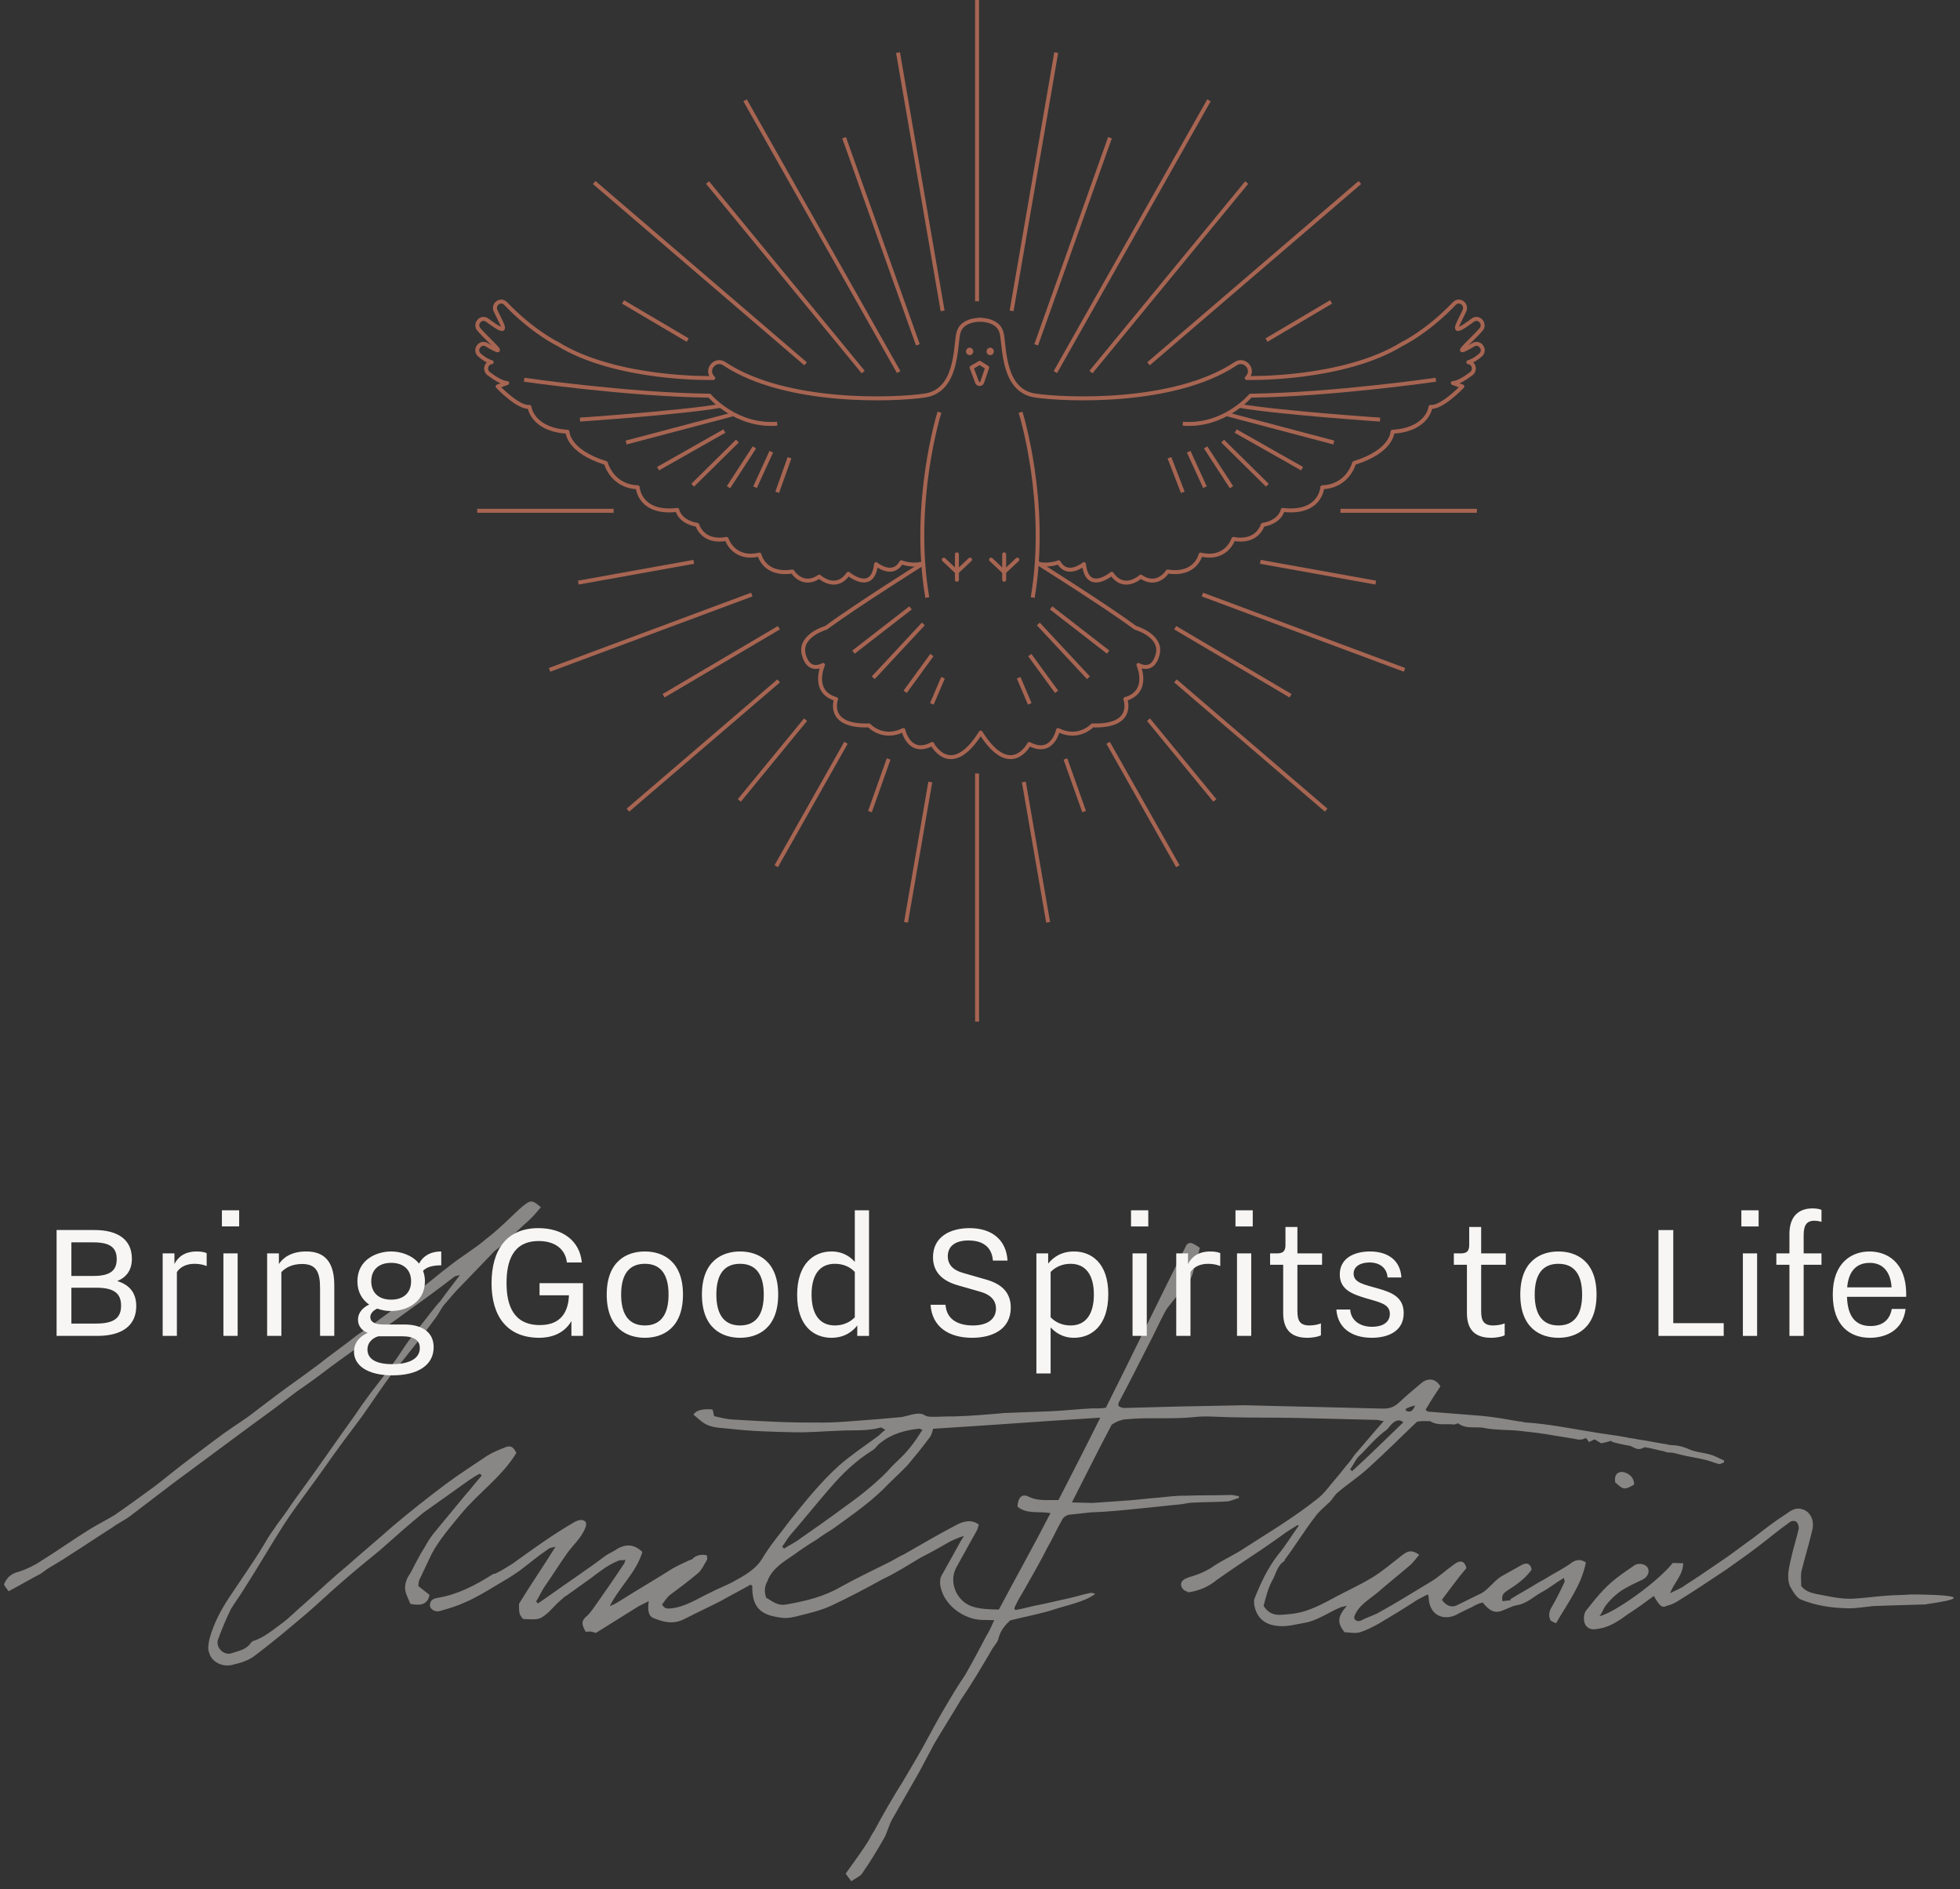 <?xml version="1.0" encoding="UTF-8"?>
<svg fill="none" viewBox="0 0 248 239" xmlns="http://www.w3.org/2000/svg">
<rect x="0" y="0" width="248" height="239" fill="#333333" stroke="none"/>
<g clip-path="url(#b)">
<path d="m123.63 97.854v31.384" stroke="#A76552" stroke-miterlimit="22.93" stroke-width=".5"/>
<path d="m129.55 98.928 3.07 17.748" stroke="#A76552" stroke-miterlimit="22.93" stroke-width=".5"/>
<path d="m134.81 96.016 2.365 6.655" stroke="#A76552" stroke-miterlimit="22.93" stroke-width=".5"/>
<path d="m140.21 93.967 8.823 15.614" stroke="#A76552" stroke-miterlimit="22.93" stroke-width=".5"/>
<path d="m145.32 91.043 8.395 10.216" stroke="#A76552" stroke-miterlimit="22.93" stroke-width=".5"/>
<path d="m148.73 86.139 19.071 16.349" stroke="#A76552" stroke-miterlimit="22.93" stroke-width=".5"/>
<path d="m148.7 79.412 14.591 8.605" stroke="#A76552" stroke-miterlimit="22.93" stroke-width=".5"/>
<path d="m152.14 75.217 25.571 9.524" stroke="#A76552" stroke-miterlimit="22.93" stroke-width=".5"/>
<path d="m159.47 71.076 14.604 2.628" stroke="#A76552" stroke-miterlimit="22.93" stroke-width=".5"/>
<path d="m169.61 64.619h17.26" stroke="#A76552" stroke-miterlimit="22.93" stroke-width=".5"/>
<path d="m117.71 98.928-3.07 17.748" stroke="#A76552" stroke-miterlimit="22.93" stroke-width=".5"/>
<path d="m112.44 96.016-2.365 6.655" stroke="#A76552" stroke-miterlimit="22.93" stroke-width=".5"/>
<path d="m107.04 93.967-8.823 15.614" stroke="#A76552" stroke-miterlimit="22.93" stroke-width=".5"/>
<path d="m101.93 91.043-8.381 10.216" stroke="#A76552" stroke-miterlimit="22.93" stroke-width=".5"/>
<path d="m98.525 86.139-19.071 16.349" stroke="#A76552" stroke-miterlimit="22.93" stroke-width=".5"/>
<path d="m98.553 79.412-14.59 8.605" stroke="#A76552" stroke-miterlimit="22.93" stroke-width=".5"/>
<path d="m95.123 75.217-25.585 9.524" stroke="#A76552" stroke-miterlimit="22.93" stroke-width=".5"/>
<path d="m87.78 71.076-14.604 2.628" stroke="#A76552" stroke-miterlimit="22.93" stroke-width=".5"/>
<path d="m77.642 64.619h-17.26" stroke="#A76552" stroke-miterlimit="22.93" stroke-width=".5"/>
<path d="m160.25 43.028 8.173-4.833" stroke="#A76552" stroke-miterlimit="22.93" stroke-width=".5"/>
<path d="m145.32 46.024 26.747-22.934" stroke="#A76552" stroke-miterlimit="22.93" stroke-width=".5"/>
<path d="m138.04 47.069 19.708-23.979" stroke="#A76552" stroke-miterlimit="22.93" stroke-width=".5"/>
<path d="m133.54 47.069 19.431-34.379" stroke="#A76552" stroke-miterlimit="22.93" stroke-width=".5"/>
<path d="m131.11 43.622 9.336-26.198" stroke="#A76552" stroke-miterlimit="22.93" stroke-width=".5"/>
<path d="m128 39.326 5.643-32.67" stroke="#A76552" stroke-miterlimit="22.93" stroke-width=".5"/>
<path d="m87.019 43.028-8.187-4.833" stroke="#A76552" stroke-miterlimit="22.93" stroke-width=".5"/>
<path d="m101.93 46.024-26.746-22.934" stroke="#A76552" stroke-miterlimit="22.93" stroke-width=".5"/>
<path d="m109.22 47.069-19.694-23.979" stroke="#A76552" stroke-miterlimit="22.93" stroke-width=".5"/>
<path d="m113.71 47.069-19.431-34.379" stroke="#A76552" stroke-miterlimit="22.93" stroke-width=".5"/>
<path d="m116.14 43.622-9.335-26.198" stroke="#A76552" stroke-miterlimit="22.93" stroke-width=".5"/>
<path d="m119.27 39.326-5.642-32.67" stroke="#A76552" stroke-miterlimit="22.93" stroke-width=".5"/>
<path d="M123.626 38.11V0" stroke="#A76552" stroke-miterlimit="22.93" stroke-width=".5"/>
<g clip-path="url(#a)">
<path d="m124.11 40.452s-2.435-0.109-2.847 1.683-0.106 7.261-4.224 7.9c-3.607 0.551-17.551 1.19-25.397-4.026-1.129-0.747-2.407 0.747-1.47 1.734 0.028 0.029 0.05 0.051 0.078 0.08 0 0-12.162 0.319-19.681-4.316 0 0-3.117-1.48-6.589-5.107-0.618-0.646-1.647 0.08-1.278 0.9 0.802 1.77 2.08 3.54-1.051 1.204-0.767-0.573-1.676 0.479-1.044 1.197 1.413 1.589 4.054 3.751 0.98 1.915-0.824-0.493-1.647 0.653-0.923 1.291 0.497 0.435 1.022 0.769 1.548 0.914-0.717 0.08-0.951 1.016-0.376 1.451 0.788 0.595 1.725 1.183 2.336 1.183l-1.207 0.435s2.606 2.742 4.026 2.583c0 0 0.312 2.865 4.814 3.148 0 0 0 2.459 4.856 3.954 0 0 0.753 2.945 4.026 3.068 0 0 0.199 3.431 5.013 2.865 0 0 0.234 1.494 2.528 1.893 0 0 0.632 2.343 3.713 1.777 0 0 0.831 2.742 4.146 1.98 0 0 0.589 2.706 4.182 2.14 0 0 1.264 2.096 3.394 0.646 0 0 2.094 1.937 3.67-0.363 0 0 3.082 2.583 3.515-1.212 0 0 2.094 1.734 3.195-0.239 0 0 1.462 0.602 2.925 0.08" stroke="#A76552" stroke-linejoin="round" stroke-width=".5"/>
<path d="m118.87 52.152s-3.585 11.389-1.541 23.439" stroke="#A76552" stroke-linejoin="round" stroke-width=".5"/>
<path d="m66.32 48.039s13.106 1.893 23.451 2.017c0 0 3.316 3.954 8.57 3.547" stroke="#A76552" stroke-linejoin="round" stroke-width=".5"/>
<path d="m73.385 53.081s12.581-0.849 17.792-1.734" stroke="#A76552" stroke-linejoin="round" stroke-width=".5"/>
<path d="m79.228 55.983 13.426-3.547" stroke="#A76552" stroke-linejoin="round" stroke-width=".5"/>
<path d="m83.261 59.29 8.399-4.759" stroke="#A76552" stroke-linejoin="round" stroke-width=".5"/>
<path d="m87.642 61.387 5.659-5.586" stroke="#A76552" stroke-linejoin="round" stroke-width=".5"/>
<path d="m95.451 56.6-3.273 5.035" stroke="#A76552" stroke-linejoin="round" stroke-width=".5"/>
<path d="m97.588 57.15-2.052 4.483" stroke="#A76552" stroke-linejoin="round" stroke-width=".5"/>
<path d="m99.896 57.912-1.555 4.367" stroke="#A76552" stroke-linejoin="round" stroke-width=".5"/>
<path d="m123.89 40.452s2.435-0.109 2.847 1.683c0.411 1.792 0.106 7.261 4.224 7.9 3.607 0.551 17.551 1.19 25.397-4.026 1.128-0.747 2.406 0.747 1.469 1.734-0.021 0.029-0.049 0.051-0.078 0.08 0 0 12.162 0.319 19.681-4.316 0 0 3.117-1.48 6.589-5.107 0.618-0.646 1.647 0.08 1.278 0.9-0.802 1.77-2.08 3.54 1.051 1.204 0.766-0.573 1.675 0.479 1.043 1.197-1.413 1.589-4.054 3.751-0.979 1.915 0.823-0.493 1.647 0.653 0.922 1.291-0.497 0.435-1.022 0.769-1.547 0.914 0.717 0.08 0.951 1.016 0.376 1.451-0.788 0.595-1.725 1.183-2.336 1.183l1.207 0.435s-2.606 2.742-4.026 2.583c0 0-0.312 2.865-4.813 3.148 0 0 0 2.459-4.857 3.954 0 0-0.752 2.945-4.025 3.068 0 0-0.199 3.431-5.013 2.865 0 0-0.234 1.494-2.527 1.893 0 0-0.632 2.343-3.714 1.777 0 0-0.83 2.742-4.146 1.98 0 0-0.589 2.706-4.182 2.14 0 0-1.264 2.096-3.394 0.646 0 0-2.094 1.937-3.67-0.363 0 0-3.082 2.583-3.515-1.212 0 0-2.094 1.734-3.195-0.239 0 0-1.462 0.602-2.925 0.08" stroke="#A76552" stroke-linejoin="round" stroke-width=".5"/>
<path d="m129.13 52.152s3.585 11.389 1.54 23.439" stroke="#A76552" stroke-linejoin="round" stroke-width=".5"/>
<path d="m181.68 48.039s-13.107 1.893-23.451 2.017c0 0-3.316 3.954-8.57 3.547" stroke="#A76552" stroke-linejoin="round" stroke-width=".5"/>
<path d="m174.62 53.081s-12.581-0.849-17.793-1.734" stroke="#A76552" stroke-linejoin="round" stroke-width=".5"/>
<path d="m168.77 55.983-13.426-3.547" stroke="#A76552" stroke-linejoin="round" stroke-width=".5"/>
<path d="m164.75 59.29-8.399-4.759" stroke="#A76552" stroke-linejoin="round" stroke-width=".5"/>
<path d="m160.36 61.387-5.659-5.586" stroke="#A76552" stroke-linejoin="round" stroke-width=".5"/>
<path d="m152.55 56.6 3.273 5.035" stroke="#A76552" stroke-linejoin="round" stroke-width=".5"/>
<path d="m150.41 57.15 2.052 4.483" stroke="#A76552" stroke-linejoin="round" stroke-width=".5"/>
<path d="m147.97 57.912 1.69 4.367" stroke="#A76552" stroke-linejoin="round" stroke-width=".5"/>
<path d="m131.23 71.195s8.535 5.354 12.432 8.226c0 0 3.451 0.979 2.812 3.395-0.639 2.416-2.428 1.306-2.428 1.306s1.533 3.395-1.662 4.316c0 0 1.342 3.526-4.16 3.33 0 0-1.725 1.893-4.352 0.588 0 0-0.689 3.33-3.643 1.763 0 0-2.357 4.577-6.141-1.436-3.777 6.014-6.141 1.436-6.141 1.436-2.947 1.567-3.643-1.763-3.643-1.763-2.62 1.306-4.352-0.588-4.352-0.588-5.502 0.196-4.161-3.33-4.161-3.33-3.195-0.914-1.661-4.316-1.661-4.316s-1.789 1.11-2.428-1.306c-0.639-2.416 2.811-3.395 2.811-3.395 3.898-2.873 12.432-8.226 12.432-8.226" stroke="#A76552" stroke-linejoin="round" stroke-width=".5"/>
<path d="m121.08 70.129v3.214" stroke="#A76552" stroke-linecap="round" stroke-linejoin="round" stroke-width=".5"/>
<path d="m119.42 70.797 1.654 1.567 1.662-1.567" stroke="#A76552" stroke-linecap="round" stroke-linejoin="round" stroke-width=".5"/>
<path d="m127.06 70.129v3.214" stroke="#A76552" stroke-linecap="round" stroke-linejoin="round" stroke-width=".5"/>
<path d="m125.4 70.797 1.655 1.567 1.668-1.567" stroke="#A76552" stroke-linecap="round" stroke-linejoin="round" stroke-width=".5"/>
<path d="m115.21 76.904-7.214 5.593" stroke="#A76552" stroke-linejoin="round" stroke-width=".5"/>
<path d="m116.83 78.936-6.341 6.805" stroke="#A76552" stroke-linejoin="round" stroke-width=".5"/>
<path d="m117.91 82.875-3.38 4.643" stroke="#A76552" stroke-linejoin="round" stroke-width=".5"/>
<path d="m119.32 85.74-1.413 3.301" stroke="#A76552" stroke-linejoin="round" stroke-width=".5"/>
<path d="m133 76.904 7.214 5.593" stroke="#A76552" stroke-linejoin="round" stroke-width=".5"/>
<path d="m131.38 78.936 6.34 6.805" stroke="#A76552" stroke-linejoin="round" stroke-width=".5"/>
<path d="m130.3 82.875 3.387 4.643" stroke="#A76552" stroke-linejoin="round" stroke-width=".5"/>
<path d="m128.89 85.74 1.405 3.301" stroke="#A76552" stroke-linejoin="round" stroke-width=".5"/>
<path d="m122.69 44.927c0.255 0 0.461-0.211 0.461-0.471s-0.206-0.471-0.461-0.471-0.462 0.211-0.462 0.471 0.207 0.471 0.462 0.471z" fill="#A76552"/>
<path d="m125.29 44.927c0.254 0 0.461-0.211 0.461-0.471s-0.207-0.471-0.461-0.471c-0.255 0-0.462 0.211-0.462 0.471s0.207 0.471 0.462 0.471z" fill="#A76552"/>
<path d="m122.93 46.502 1.029-0.602 0.952 0.602-0.632 1.843c-0.107 0.312-0.54 0.319-0.653 0.007l-0.689-1.85h-7e-3z" stroke="#A76552" stroke-linejoin="round" stroke-width=".5"/>
</g>
</g>
<path d="m74.119 206.44c-0.583-0.977-0.567-1.449 0.173-2.031 0.362-0.347 0.614-0.709 0.866-1.055 1.244-1.763 2.488-3.542 3.732-5.431 0.126-0.111 0.126-0.237 0.252-0.599-0.362 0.111-0.598 0-0.835 0.095-1.449 0.567-2.551 1.495-3.653 2.314l-2.929 2.094c-0.236 0.11-0.488 0.346-0.74 0.582-0.85 0.693-1.48 1.638-2.457 2.22-0.614 0.346-1.449 0.205-2.283 0.189-0.126 0-0.346-0.362-0.472-0.614-0.11-0.362-0.11-0.724-0.095-1.322 1.37-2.252 2.992-4.613 4.614-7.211-0.362 0.111-0.724 0.111-0.961 0.331-1.212 0.803-2.315 1.747-3.543 2.676-0.976 0.693-1.953 1.275-2.929 1.842-1.339 0.803-2.677 1.622-4.016 2.188-0.976 0.457-2.063 0.788-3.26 1.118-0.598 0.11-1.197-0.267-1.181-0.755 0-0.599 0.378-0.835 0.976-0.929 2.535-0.425 4.708-1.559 6.913-2.944 0.126-0.11 0.236-0.11 0.362-0.11 0.724-0.347 1.464-0.803 2.189-1.26 2.567-1.857 5.134-3.715 7.921-5.321 0.236-0.11 0.488-0.22 0.724-0.22 0.598 0 0.835 0.378 0.583 0.976-0.504 1.306-1.606 2.235-2.362 3.306-0.992 1.417-1.874 2.833-2.866 4.25-0.378 0.599-0.63 1.181-1.008 1.779l0.236 0.252c0.488-0.346 0.85-0.582 1.339-0.929 2.441-1.747 4.882-3.353 7.197-5.1 0.488-0.347 1.087-0.567 1.575-0.929 1.087-0.567 2.047-0.551 3.102 0.441-0.787 2.613-2.866 4.36-4.126 6.848 0.598-0.221 0.976-0.457 1.339-0.693 2.189-1.385 4.378-2.645 6.582-4.046 0.614-0.346 1.339-0.693 2.063-1.023 0.236-0.11 0.488-0.11 0.614-0.346 0.488-0.347 0.976-0.457 1.685-0.315 0 0.236 0.11 0.488 0 0.598-0.378 0.598-0.63 1.307-1.244 1.763-1.102 0.929-2.205 1.748-3.307 2.566-0.488 0.347-0.74 0.819-1.118 1.291 0.346 0.614 0.709 0.504 1.071 0.504 1.921-0.189 3.386-1.244 5.086-2.031 0.85-0.456 1.811-0.803 2.677-1.259 1.464-0.803 3.039-1.606 3.921-3.149 0.992-1.653 2.236-3.07 3.354-4.597 1.984-2.472 3.953-4.943 6.283-7.037 1.465-1.291 3.181-2.44 4.772-3.605 0.362-0.236 0.614-0.583 1.102-0.929-0.362-0.126-0.472-0.378-0.708-0.252-1.685 0.441-3.37 0.284-4.929 0.362-2.048 0.063-4.079 0.268-6.126 0.205-2.63-0.063-5.276-0.126-7.779-0.425-1.323-0.158-2.63-0.063-3.701-0.929-0.346-0.252-0.709-0.614-1.055-0.866 0.336-0.556 1.139-0.776 2.409-0.661 0.11 0.236 0.11 0.488 0.221 0.85 0.709 0.142 1.543 0.394 2.394 0.425 3.48 0.205 6.945 0.41 10.425 0.378 2.52 0.063 5.165-0.236 7.685-0.409l3.244-0.284c0.488-0.11 0.85-0.22 1.323-0.33 0.598-0.11 1.086-0.221 1.669 0.157 0.236 0.126 0.598 0.142 0.834 0.142 0.961 0.016 1.796-0.079 2.756-0.047 2.158-0.063 4.331-0.252 6.488-0.441h0.126l5.764-0.221c1.685-0.078 3.48-0.283 5.165-0.362 0.472 0 1.086 0.032 1.685-0.078 3.401-6.754 6.692-13.634 10.22-20.624 0.362-0.346 0.614-0.346 1.669 0.394-0.142 0.598-0.268 1.196-0.52 1.779-0.126 0.472-0.267 1.07-0.393 1.543-0.52 1.432-1.732 2.361-2.599 3.542-0.252 0.346-0.614 0.708-0.866 1.181-0.756 1.416-1.385 2.849-2.141 4.266-1.26 2.487-2.52 4.975-3.78 7.336v0.362c0.221 0.126 0.473 0.252 0.709 0.252 2.394-0.063 4.677-0.126 7.086-0.189 2.756-0.047 5.528-0.11 8.157-0.157l4.441 0.11 5.402 0.126 7.669 0.189c0.834 0.016 1.448-0.205 2.062-0.787 0.867-0.819 1.843-1.638 2.819-2.456 0.851-0.693 1.811-0.551 2.394 0.425-0.63 0.944-1.244 1.889-1.874 2.96 0.11 0.125 0.236 0.251 0.472 0.251 2.158 0.174 4.425 0.347 6.583 0.52 1.669 0.157 3.228 0.441 4.787 0.708 0.362 0 0.598 0.142 0.961 0.142 2.755 0.189 5.385 0.724 8.015 1.149 1.559 0.284 2.992 0.425 4.535 0.709 0.473 0.126 0.961 0.141 1.559 0.283 1.071 0.142 2.268 0.409 3.339 0.567 0.236 0 0.472 0.126 0.708 0.141 0.835 0.016 1.559 0.158 2.394 0.536 0.834 0.378 1.795 0.409 2.63 0.661 0.598 0.142 1.181 0.504 1.779 0.756v0.236c-0.252 0.11-0.488 0.22-0.614 0.22-0.598-0.142-1.071-0.378-1.669-0.519-1.071-0.268-2.142-0.41-3.228-0.677-0.473-0.126-0.961-0.268-1.307-0.268-0.237 0-0.473 0-0.709-0.142-0.835-0.141-1.543-0.393-2.504-0.535-0.724 0.346-0.85 0.346-1.795-0.157-0.835-0.142-1.559-0.284-2.394-0.536v-0.126c-0.362 0.111-0.834 0.221-1.323 0.331-0.236-0.126-0.598-0.378-0.834-0.504l-0.725 0.347c-0.11-0.236-0.236-0.362-0.346-0.488h-0.126c-0.362 0.22-0.85 0.22-1.323 0.078-0.834-0.141-1.795-0.283-2.63-0.425-1.433-0.267-2.866-0.425-4.299-0.582-1.433-0.158-2.992-0.079-4.425-0.347-1.07-0.267-2.283 0.189-3.338-0.566-0.11-0.126-0.362 0.11-0.598 0.11-0.961-0.142-2.048 0.189-2.992-0.425h-0.363c-0.472-0.016-0.834-0.032-1.322 0.079-1.969 1.873-3.937 3.857-6.016 5.73-1.228 1.165-2.693 2.094-3.921 3.149-0.488 0.346-0.74 0.944-1.118 1.29-0.614 0.583-1.354 1.165-1.843 1.874-1.37 1.763-2.488 3.652-3.842 5.431v0.126c-0.976 0.583-1.118 1.779-1.622 2.598-0.504 0.944-0.772 2.141-1.039 3.085 0.929 1.464 2.126 1.134 3.338 1.039 2.284-0.189 4.236-1.338 6.173-2.377 1.339-0.693 2.787-1.37 4.126-2.172 1.339-0.803 2.567-1.858 3.905-2.897 0.741-0.583 1.213-0.693 2.158-0.063-0.378 0.472-0.74 0.945-1.118 1.291-1.355 1.165-2.819 2.33-4.158 3.495-1.102 0.929-2.44 1.621-2.944 3.054v0.236c0.22 0.362 0.472 0.378 0.834 0.268 0.614-0.347 1.339-0.567 2.063-0.913 2.315-1.26 4.504-2.645 6.819-4.031 0.976-0.582 1.826-1.401 2.803-2.093 0.85-0.693 1.449-0.567 1.669 0.393-1.118 1.291-2.11 2.708-3.102 3.999 0.456 0.724 1.181 0.992 1.779 0.756 0.977-0.457 1.827-0.914 2.788-1.37 1.212-0.457 1.842-1.637 2.929-2.33 0.85-0.457 1.826-1.039 2.677-1.496 0.724-0.346 1.086 0.032 1.181 0.63-0.74 1.055-1.843 1.873-2.945 2.566-0.724 0.457-0.85 0.693-0.756 1.417 0.362 0 0.724-0.11 1.087-0.094l-0.111-0.126c1.103-0.693 2.189-1.26 3.292-1.952 0.362-0.237 0.85-0.457 1.212-0.693 1.102-0.693 2.315-1.26 3.402-2.078 0.614-0.347 1.086-0.331 1.685 0.047-0.552 2.865-2.284 5.101-3.78 7.698-0.236-0.126-0.598-0.252-0.708-0.378-0.221-0.488-0.221-1.086 0.157-1.668 0.63-1.071 1.134-2.126 1.638-3.196 0-0.126 0-0.236-0.111-0.488-0.976 0.582-1.826 1.275-2.677 1.732-1.086 0.566-1.952 1.511-3.275 1.716-0.598 0.11-1.213 0.456-1.811 0.677-1.087 0.456-1.795-0.158-2.488-1.024-0.488 0.11-0.961 0.331-1.339 0.567-0.724 0.346-1.448 0.677-2.062 1.023-1.811 0.803-3.355-0.204-3.433-2.125 0-0.126 0-0.236-0.111-0.488-0.488 0.22-0.85 0.456-1.338 0.693-1.591 1.039-3.291 2.078-4.866 3.007-0.851 0.456-1.701 0.913-2.551 1.133-0.599 0.11-1.197-0.032-1.795-0.047-0.93-1.228-0.914-1.937 0.315-3.353-0.363 0.11-0.599 0.11-0.851 0.22-0.85 0.346-1.575 0.803-2.299 1.149s-1.449 0.677-2.173 0.787c-1.197 0.205-2.299 0.551-3.496 0.394-1.669-0.158-2.724-1.149-2.929-2.834v-0.472c0.787-2.015 1.669-3.92 3.023-5.683 0.993-1.181 1.733-2.472 2.615-3.653l-0.111-0.126c-0.724 0.457-1.338 0.803-1.952 1.276l-1.465 1.039c-1.827 1.275-3.653 2.424-5.48 3.699-0.488 0.347-0.85 0.583-1.338 0.929-0.977 0.819-2.189 1.385-3.638 1.59-0.11-0.126-0.236-0.126-0.473-0.252-0.582-0.488-0.566-1.086 0.032-1.432 0.126-0.111 0.362-0.111 0.488-0.221 1.213-0.33 2.299-0.787 3.276-1.48 1.212-0.803 2.551-1.369 3.763-2.188 1.591-1.039 3.291-2.078 4.866-3.117 1.591-1.039 3.055-2.078 4.52-3.243 0.85-0.693 1.48-1.637 2.22-2.472 0.614-0.708 1.118-1.417 1.732-2.109 0.378-0.473 0.63-0.945 0.992-1.291 1.118-1.291 2.095-2.472 3.339-3.873-0.362 0-0.599-0.142-0.835-0.142l-10.188-0.251c-2.882-0.063-5.764-0.016-8.63-0.095-1.433-0.031-2.992-0.189-4.441 0-2.882 0.283-5.763-0.016-8.519 0.268-0.362 0-0.599 0.11-0.961 0.22-0.236 0.11-0.488 0.221-0.85 0.457-1.638 3.085-3.276 6.391-5.039 9.839l2.63 0.063c1.322-0.095 2.519-0.173 3.842-0.268 1.449-0.078 2.882-0.283 4.205-0.378 1.196-0.094 2.409-0.299 3.732-0.267 1.921-0.079 3.842-0.032 5.763-0.095 0.362 0 0.599 0.142 0.961 0.142v0.236c-0.488 0.11-1.103 0.457-1.575 0.441-1.323 0.094-2.646 0.063-3.968 0.142-0.599 0-1.087 0.094-1.685 0.204-1.921 0.189-3.732 0.394-5.654 0.583-1.921 0.189-3.842 0.393-5.889 0.456-0.961 0.095-1.811 0.189-2.772 0.299-0.362 0.111-0.724 0.347-0.85 0.693-0.63 1.071-1.134 2.251-1.764 3.322-1.008 2.015-2.126 3.904-3.259 5.919-0.378 0.598-0.756 1.307-1.008 1.889 0 0.126 0.11 0.126 0.11 0.237 1.197-0.205 2.299-0.551 3.496-0.756l2.897-0.646c1.087-0.22 2.048-0.551 3.134-0.771 0.236 0 0.362 0 0.599 0.142-1.465 1.039-3.386 1.354-5.087 1.92-1.701 0.551-3.496 0.882-5.669 1.417-0.488 0.472-1.228 1.165-1.496 2.362-0.126 0.472-0.63 0.944-0.866 1.416-1.244 2.126-2.504 4.251-3.874 6.266-1.118 1.889-2.252 3.668-3.37 5.557l-1.89 3.558c-1.133 2.015-2.251 3.904-3.385 5.92-0.504 0.834-0.646 1.779-1.15 2.613-0.882 1.543-1.748 2.96-2.74 4.376-0.252 0.347-0.85 0.583-1.338 0.929-0.237-0.362-0.583-0.74-0.693-0.976 0.992-1.417 1.984-2.708 2.866-4.124 0.252-0.473 0.504-0.945 0.756-1.307 1.133-2.125 2.378-4.266 3.637-6.266 1.118-1.889 2.252-3.778 3.26-5.683 0.882-1.653 1.764-3.196 2.756-4.849 0.63-1.07 1.244-2.015 1.874-2.959 0.882-1.543 1.763-3.196 2.63-4.849 0.378-0.598 0.629-1.181 1.007-2.015l-1.559-0.032c-2.283-0.047-4.992-1.92-5.291-4.565 0-0.362 0.016-0.724 0.142-0.961 0.882-1.542 1.638-2.959 2.504-4.502 0.126-0.11 0.126-0.236 0.378-0.598-0.725 0.22-1.213 0.456-1.701 0.677-1.212 0.692-2.425 1.385-3.764 2.062-1.574 0.929-3.165 1.968-4.866 2.755-2.062 1.149-4.251 2.298-6.44 3.322-1.213 0.567-2.536 0.897-3.874 1.228-0.85 0.22-1.685 0.441-2.52 0.299-2.268-0.299-3.575-1.039-3.622-3.684v-0.362c-0.11 0-0.11-0.126-0.221-0.126-1.212 0.693-2.551 1.37-3.764 2.062-1.575 0.803-3.039 1.48-4.614 2.283-1.339 0.693-2.535 0.425-3.842-0.094-0.709-0.252-0.819-0.977-0.661-2.173-0.614 0.346-1.212 0.567-1.701 0.913-1.701 1.039-3.291 2.078-4.992 3.117-0.362-0.126-0.709-0.252-1.197-0.141h-0.079zm22.771-4.361c0.835 0.504 1.528 1.118 2.614 0.897 2.41-0.425 4.709-0.96 6.898-2.235 2.063-1.15 4.251-2.173 6.314-3.212 0.614-0.346 1.213-0.693 1.701-0.913 2.189-1.259 4.378-2.535 6.567-3.684 0.85-0.456 1.937-0.787 2.881-0.047-0.125 0.236-0.126 0.472-0.251 0.708-0.882 1.543-1.764 3.196-2.63 4.739-1.008 1.889 0.126 4.439 2.283 4.975 0.961 0.267 1.906 0.283 3.118 0.315 2.142-4.031 4.394-8.045 6.535-12.201-1.433-0.268-3.008 0.173-4.173-0.819 0.032-1.086 0.52-1.669 1.354-1.291 1.182 0.63 2.504 0.425 3.827 0.457 1.764-3.432 3.527-6.864 5.291-10.422-7.086 0.425-14.062 0.976-21.149 1.401-0.126 0.472-0.267 0.96-0.503 1.181-0.867 1.181-1.733 2.235-2.725 3.416-0.992 1.055-2.204 2.11-3.197 3.164-1.968 1.874-4.157 3.385-6.235 4.881-0.725 0.456-1.465 0.929-2.079 1.385-0.976 0.583-1.827 1.149-2.803 1.858-1.339 0.929-2.803 1.731-3.433 3.4-0.378 0.709-0.394 1.307-0.173 2.031l-0.032 0.016zm2.079-6.423 0.236 0.252c0.724-0.457 1.465-0.803 2.063-1.276 1.827-1.275 3.653-2.55 5.37-3.825 1.953-1.386 3.905-2.897 5.637-4.66 0.489-0.583 1.103-1.165 1.607-1.637 1.102-1.055 1.968-2.236 2.85-3.653-0.236 0-0.362-0.126-0.362-0.126-1.811 0.189-3.496 0.63-4.961 1.795-0.362 0.236-0.614 0.709-0.976 0.929-2.063 1.275-3.795 2.912-5.401 4.786-1.733 1.999-3.339 3.998-5.071 5.998-0.378 0.472-0.63 0.944-0.992 1.417zm71.855-9.777c0.11 0.126 0.236 0.126 0.236 0.252 2.205-1.983 4.299-4.093 6.504-6.202-0.583-0.488-1.071-0.142-1.449 0.204-0.252 0.236-0.378 0.472-0.614 0.709-1.464 1.039-2.456 2.345-3.685 3.51-0.378 0.473-0.63 1.071-0.992 1.543v-0.016zm7.024-7.619c0 0.084 0.036 0.162 0.11 0.236 0.598 0.252 0.834-0.095 1.102-0.693-0.488 0.11-0.85 0.221-1.212 0.457z" fill="#898785"/>
<path d="m68.466 152.69c-0.488 0.582-0.992 1.181-1.48 1.637-1.228 1.055-2.331 2.22-3.559 3.275-0.362 0.346-0.85 0.582-1.102 0.928l-4.063 4.22c-0.74 0.708-1.354 1.527-2.094 2.345-0.378 0.472-0.63 1.071-0.992 1.543-1.732 2.361-3.465 4.597-5.323 6.832-1.48 1.89-2.74 3.889-4.094 5.778-1.606 2.125-3.102 4.125-4.582 6.25-1.732 2.472-3.59 4.833-5.212 7.305-1.748 2.723-3.37 5.557-5.118 8.265-0.504 0.834-1.118 1.653-1.622 2.471-0.63 1.307-1.134 2.488-1.653 3.92-0.268 0.961 0.677 1.937 1.638 1.716 0.961-0.33 1.937-0.441 2.551-1.369 0.126-0.111 0.252-0.237 0.362-0.237 1.323-0.44 2.425-1.385 3.527-2.188 1.102-0.818 1.968-1.747 2.945-2.566 1.842-1.637 3.559-3.274 5.401-4.786 1.843-1.637 3.795-3.258 5.638-4.896 2.205-1.873 4.409-3.605 6.724-5.352 1.716-1.275 3.543-2.44 5.244-3.59 0.724-0.456 1.575-0.803 2.425-1.133 0.598-0.221 0.961 0.016 1.307 0.755-1.874 3.07-4.803 5.038-7.023 7.746-1.354 1.653-2.708 3.18-3.716 5.069l-1.512 3.196c-0.126 0.236-0.142 0.598-0.142 0.834l1.417 1.118c-0.268 1.071-0.866 1.417-2.425 1.134-0.221-0.599-0.693-1.339-0.677-2.063 0-0.598 0.268-1.306 0.646-1.779 0.63-1.18 1.134-2.251 1.89-3.432 0.252-0.472 0.63-1.07 0.992-1.542 1.354-1.653 2.724-3.291 4.079-4.944 0.74-0.818 1.354-1.653 2.094-2.471l-0.236-0.252c-0.488 0.22-0.976 0.582-1.339 0.803-1.953 1.385-3.905 2.786-5.858 4.172-1.842 1.511-3.559 3.038-5.386 4.659-1.716 1.402-3.433 2.803-5.149 4.314-1.354 1.165-2.693 2.456-4.047 3.621-2.205 1.873-4.409 3.731-6.724 5.478-0.74 0.583-1.827 0.913-2.787 1.134-1.213 0.33-2.63-0.299-2.961-1.511-0.221-0.489-0.095-1.197 0.047-1.795 0.52-1.905 1.401-3.558 2.409-5.101l2.614-3.888c0.866-1.291 1.622-2.472 2.378-3.779 0.378-0.598 0.74-1.054 1.118-1.653 0.614-0.818 1.244-1.653 1.858-2.597 1.244-1.763 2.488-3.416 3.716-5.18 1.244-1.763 2.488-3.542 3.842-5.431 0.614-0.819 1.118-1.653 1.732-2.472 0.992-1.416 2.11-2.707 3.102-4.124 0.74-0.945 1.37-1.889 1.984-2.834 0.63-0.944 1.37-1.763 1.984-2.597 0.866-1.055 1.606-2.126 2.472-3.055 0.74-1.054 1.606-2.125 2.472-3.29-0.362 0.11-0.598 0.11-0.724 0.221-1.827 1.401-3.669 2.786-5.496 4.061-1.716 1.275-3.417 2.44-5.134 3.716-1.716 1.275-3.417 2.44-5.134 3.715-1.339 1.039-2.803 2.094-4.157 3.023-1.827 1.401-3.669 2.786-5.622 4.187-3.291 2.44-6.598 4.88-9.889 7.321-1.827 1.401-3.669 2.786-5.496 4.187-0.74 0.583-1.575 0.929-2.315 1.496-1.827 1.149-3.527 2.314-5.354 3.463-0.85 0.583-1.827 1.149-2.803 1.732-0.362 0.236-0.614 0.472-0.976 0.693-1.339 0.692-2.677 1.495-4.016 2.188-0.236-0.362-0.472-0.614-0.583-0.85 0.378-0.945 0.992-1.417 1.953-1.638 0.961-0.33 1.937-0.787 2.787-1.369 2.063-1.275 4.142-2.771 6.22-4.046 0.976-0.583 2.063-1.149 3.039-1.732 1.701-1.165 3.417-2.44 5.008-3.589 1.228-0.929 2.331-1.858 3.543-2.787 1.339-1.039 2.803-2.093 4.157-3.133 1.339-1.039 2.803-1.967 4.142-2.896l3.669-2.787c1.716-1.275 3.543-2.55 5.244-3.825 1.591-1.275 3.291-2.44 4.882-3.716 0.976-0.692 1.953-1.275 2.803-1.967 1.464-1.039 2.803-2.094 4.268-3.133 1.716-1.275 3.307-2.677 5.008-3.952 1.339-1.039 2.929-1.968 4.268-3.133 1.228-0.928 2.331-1.983 3.433-3.038 0.488-0.472 1.102-1.055 1.591-1.401 0.614-0.472 0.976-0.457 1.905 0.409l0.047-0.031z" fill="#898785"/>
<path d="m243.7 202.97c-2.158 0.063-4.441 0.126-6.599 0.204-1.086 0.095-2.173 0.315-3.37 0.284-2.031-0.048-3.952-0.331-5.858-1.102-0.598-0.252-1.055-1.102-1.401-1.716-0.457-1.213-0.063-2.519 0.205-3.716 0.267-1.196 0.661-2.377 0.929-3.573 0-0.236-0.11-0.724-0.347-0.85-0.11-0.126-0.598-0.142-0.834 0.094-1.339 0.929-2.567 1.984-3.795 2.912-1.339 1.04-2.693 1.968-4.158 3.023-2.078 1.385-4.141 2.771-6.22 4.046-0.362 0.236-0.85 0.457-1.339 0.567-0.614 0.346-0.96-0.016-1.653-1.244-1.102 0.819-2.205 1.622-3.291 2.314-1.103 0.819-2.315 1.622-3.638 1.826-0.598 0.111-1.197 0.205-1.669-0.393-0.347-0.488-0.331-1.448 0.047-1.921 1.118-1.417 2.221-2.818 3.701-3.983 0.74-0.582 1.59-1.165 2.441-1.747 0.614-0.346 1.448-0.079 1.669 0.393 0.22 0.488-0.032 1.087-0.63 1.417-0.724 0.347-1.449 0.677-2.063 1.024-1.086 0.566-1.953 1.385-2.693 2.33-0.252 0.346-0.378 0.834-0.756 1.306 1.937-0.441 7.417-4.376 9.276-6.738l1.322 0.032c-0.031 1.558-1.133 2.377-1.653 3.794 0.614-0.347 1.338-0.567 1.937-1.039 1.464-0.929 2.803-1.858 4.141-2.771 1.591-1.039 3.055-2.204 4.52-3.243 1.338-1.039 2.693-2.094 4.157-3.023 0.488-0.346 1.103-0.818 1.937-0.551 1.071 0.268 1.638 1.48 1.26 2.787-0.394 1.669-0.913 3.337-1.323 5.006-0.142 0.598-0.031 1.196-0.047 1.921 0.472 0.614 1.181 0.866 1.89 1.007 1.559 0.284 3.102 0.677 4.661 0.598 1.449-0.078 2.882-0.283 4.204-0.377 1.087-0.095 2.048-0.063 3.118-0.158 0 0 10.85-0.016 1.89 1.244l0.032 0.016z" fill="#898785"/>
<path d="m206.76 187.81c-1.213 0.693-1.338 0.693-2.394-0.299-0.094-0.834 0.142-1.196 0.756-1.307 0.835 0.016 1.67 0.646 1.638 1.606z" fill="#898785"/>
<path d="m7.16 169v-13.392h4.8c3 0 4.728 1.248 4.728 3.624 0 1.464-0.696 2.352-1.848 2.832 1.488 0.456 2.4 1.44 2.4 3.168 0 2.472-1.8 3.768-4.92 3.768h-5.16zm1.872-1.56h3.144c2.352 0 3.144-0.792 3.144-2.256 0-1.488-0.792-2.28-3.144-2.28h-3.144v4.536zm0-6.024h2.808c2.184 0 2.928-0.744 2.928-2.136 0-1.368-0.744-2.112-2.928-2.112h-2.808v4.248zm11.55 7.584v-10.44h1.488v1.344c0.456-0.864 1.248-1.584 2.856-1.584 0.696 0 1.08 0.144 1.224 0.216v1.632c-0.312-0.144-0.888-0.288-1.536-0.288-1.296 0-1.968 0.624-2.232 1.056v8.064h-1.8zm7.688 0v-10.44h1.8v10.44h-1.8zm-0.192-13.848v-2.04h2.184v2.04h-2.184zm5.723 13.848v-10.44h1.488v1.344c0.576-0.864 1.656-1.584 3.456-1.584 1.752 0 3.552 0.72 3.552 4.248v6.432h-1.8v-6.024c0-1.992-0.432-3.072-2.28-3.072-1.32 0-2.16 0.528-2.616 1.032v8.064h-1.8zm11.422-6.912c0-2.736 2.424-3.768 4.272-3.768 1.2 0 2.664 0.456 3.528 1.536 0.456-0.888 1.368-1.536 2.808-1.536v1.752c-1.032 0-1.824 0.192-2.304 0.696 0.144 0.384 0.24 0.816 0.24 1.32 0 2.736-2.424 3.768-4.272 3.768-0.576 0-1.2-0.096-1.776-0.312-0.384 0.192-0.864 0.552-0.864 1.08 0 0.576 0.528 0.936 1.656 0.936h2.664c2.016 0 3.696 0.816 3.696 2.88 0 2.256-1.992 3.552-5.208 3.552-3.168 0-4.872-1.248-4.872-3 0-1.2 0.816-1.968 1.728-2.376-0.672-0.264-1.224-0.816-1.224-1.68s0.624-1.536 1.416-1.896c-0.864-0.6-1.488-1.56-1.488-2.952zm5.592 6.96h-2.928c-0.624 0.168-1.392 0.696-1.392 1.68s0.744 1.848 3.144 1.848c2.184 0 3.48-0.72 3.48-2.04 0-0.96-0.696-1.488-2.304-1.488zm1.2-6.96c0-1.464-0.96-2.328-2.52-2.328s-2.52 0.864-2.52 2.328 0.96 2.328 2.52 2.328 2.52-0.864 2.52-2.328zm16.23 7.152c-4.128 0-6.048-2.784-6.048-6.888 0-4.224 1.896-6.984 5.928-6.984 3.024 0 5.232 1.56 5.496 4.344h-1.896c-0.144-1.488-1.296-2.712-3.552-2.712-3.36 0-4.08 2.664-4.08 5.328 0 2.712 0.816 5.304 4.224 5.304 2.76 0 3.6-1.8 3.672-3.768h-3.72v-1.536h5.496v6.672h-1.464v-1.872c-1.008 1.728-2.784 2.112-4.056 2.112zm13.348-1.56c1.968 0 3-1.32 3-3.912s-1.032-3.888-3-3.888-3 1.296-3 3.888 1.032 3.912 3 3.912zm0 1.56c-2.256 0-4.824-1.2-4.824-5.472 0-4.248 2.568-5.448 4.824-5.448s4.824 1.2 4.824 5.448c0 4.272-2.568 5.472-4.824 5.472zm12.047-1.56c1.968 0 3-1.32 3-3.912s-1.032-3.888-3-3.888-3 1.296-3 3.888 1.032 3.912 3 3.912zm0 1.56c-2.256 0-4.824-1.2-4.824-5.472 0-4.248 2.568-5.448 4.824-5.448s4.824 1.2 4.824 5.448c0 4.272-2.568 5.472-4.824 5.472zm14.831-0.24v-1.32c-0.552 0.72-1.584 1.56-3.264 1.56-2.208 0-4.344-1.464-4.344-5.424 0-3.984 2.136-5.496 4.344-5.496 1.56 0 2.496 0.792 2.952 1.32v-6.528h1.8v15.888h-1.488zm-0.312-2.352v-5.736c-0.576-0.624-1.44-1.032-2.52-1.032-1.944 0-2.952 1.416-2.952 3.888s1.008 3.912 2.952 3.912c1.08 0 1.944-0.432 2.52-1.032zm9.582-1.584h1.896c0.144 2.04 1.848 2.616 3.456 2.616 1.968 0 2.928-0.888 2.928-2.136 0-1.032-0.672-1.752-1.92-2.112l-2.928-0.84c-2.016-0.576-3.12-1.728-3.12-3.552 0-2.568 2.16-3.672 4.632-3.672 2.784 0 4.632 1.44 4.8 4.104h-1.848c-0.168-2.064-1.728-2.544-3.096-2.544-1.728 0-2.616 0.768-2.616 1.992 0 1.056 0.648 1.752 1.92 2.112l2.928 0.84c1.848 0.528 3.12 1.536 3.12 3.552 0 2.784-2.376 3.816-4.896 3.816-2.928 0-5.064-1.368-5.256-4.176zm13.395 8.688v-15.192h1.488v1.296c0.576-0.72 1.584-1.536 3.264-1.536 2.208 0 4.344 1.464 4.344 5.4 0 4.008-2.136 5.52-4.344 5.52-1.56 0-2.496-0.816-2.952-1.32v5.832h-1.8zm1.8-12.84v5.736c0.576 0.6 1.44 1.032 2.52 1.032 1.944 0 2.952-1.44 2.952-3.912 0-2.448-1.008-3.888-2.952-3.888-1.08 0-1.944 0.432-2.52 1.032zm10.365 8.088v-10.44h1.8v10.44h-1.8zm-0.192-13.848v-2.04h2.184v2.04h-2.184zm5.722 13.848v-10.44h1.488v1.344c0.456-0.864 1.248-1.584 2.856-1.584 0.696 0 1.08 0.144 1.224 0.216v1.632c-0.312-0.144-0.888-0.288-1.536-0.288-1.296 0-1.968 0.624-2.232 1.056v8.064h-1.8zm7.688 0v-10.44h1.8v10.44h-1.8zm-0.192-13.848v-2.04h2.184v2.04h-2.184zm6.035 10.944v-6.096h-1.656v-1.44h0.912c0.744 0 1.032-0.312 1.032-1.056v-2.28h1.512v3.336h3.12v1.44h-3.12v5.88c0 1.176 0.312 1.8 1.512 1.8 0.552 0 1.152-0.12 1.464-0.264v1.512c-0.264 0.144-0.936 0.312-1.728 0.312-2.28 0-3.048-1.296-3.048-3.144zm6.728-0.432h1.752c0.072 1.296 1.128 2.184 2.784 2.184 1.296 0 2.232-0.552 2.232-1.632 0-1.272-1.296-1.464-3.144-2.016-1.56-0.48-3.192-1.032-3.192-2.976 0-2.112 1.92-2.904 3.816-2.904 2.232 0 3.84 1.08 3.984 3.288h-1.752c-0.072-1.104-0.888-1.896-2.28-1.896-1.128 0-2.016 0.48-2.016 1.416 0 1.176 1.344 1.368 3.24 1.92 1.512 0.456 3.096 1.008 3.096 3.072 0 2.352-2.064 3.12-4.032 3.12-2.496 0-4.32-1.2-4.488-3.576zm16.522 0.432v-6.096h-1.656v-1.44h0.912c0.744 0 1.032-0.312 1.032-1.056v-2.28h1.512v3.336h3.12v1.44h-3.12v5.88c0 1.176 0.312 1.8 1.512 1.8 0.552 0 1.152-0.12 1.464-0.264v1.512c-0.264 0.144-0.936 0.312-1.728 0.312-2.28 0-3.048-1.296-3.048-3.144zm11.575 1.584c1.968 0 3-1.32 3-3.912s-1.032-3.888-3-3.888-3 1.296-3 3.888 1.032 3.912 3 3.912zm0 1.56c-2.256 0-4.824-1.2-4.824-5.472 0-4.248 2.568-5.448 4.824-5.448s4.824 1.2 4.824 5.448c0 4.272-2.568 5.472-4.824 5.472zm12.66-0.24v-13.392h1.872v11.784h6.384v1.608h-8.256zm10.68 0v-10.44h1.8v10.44h-1.8zm-0.192-13.848v-2.04h2.184v2.04h-2.184zm6.083 13.848v-9h-1.656v-1.44h1.656v-2.472c0-1.872 0.864-3.216 2.928-3.216 0.552 0 0.96 0.096 1.128 0.192v1.512c-0.192-0.072-0.576-0.144-0.912-0.144-1.032 0-1.344 0.672-1.344 1.824v2.304h2.256v1.44h-2.256v9h-1.8zm7.308-6.144h5.616c-0.12-1.992-1.128-3.096-2.76-3.096-1.728 0-2.688 1.104-2.856 3.096zm5.64 2.736h1.752c-0.36 2.88-2.736 3.648-4.512 3.648-2.472 0-4.704-1.464-4.704-5.472 0-4.056 2.424-5.448 4.632-5.448 2.136 0 4.656 1.248 4.656 5.424v0.312h-7.488c0.072 2.424 1.032 3.696 2.976 3.696 1.536 0 2.448-0.792 2.688-2.16z" fill="#F7F6F5"/>
<defs>
<clipPath id="b">
<rect transform="translate(59)" width="130" height="130" fill="#fff"/>
</clipPath>
<clipPath id="a">
<rect transform="translate(59 36.738)" width="130" height="60.761" fill="#fff"/>
</clipPath>
</defs>
</svg>
